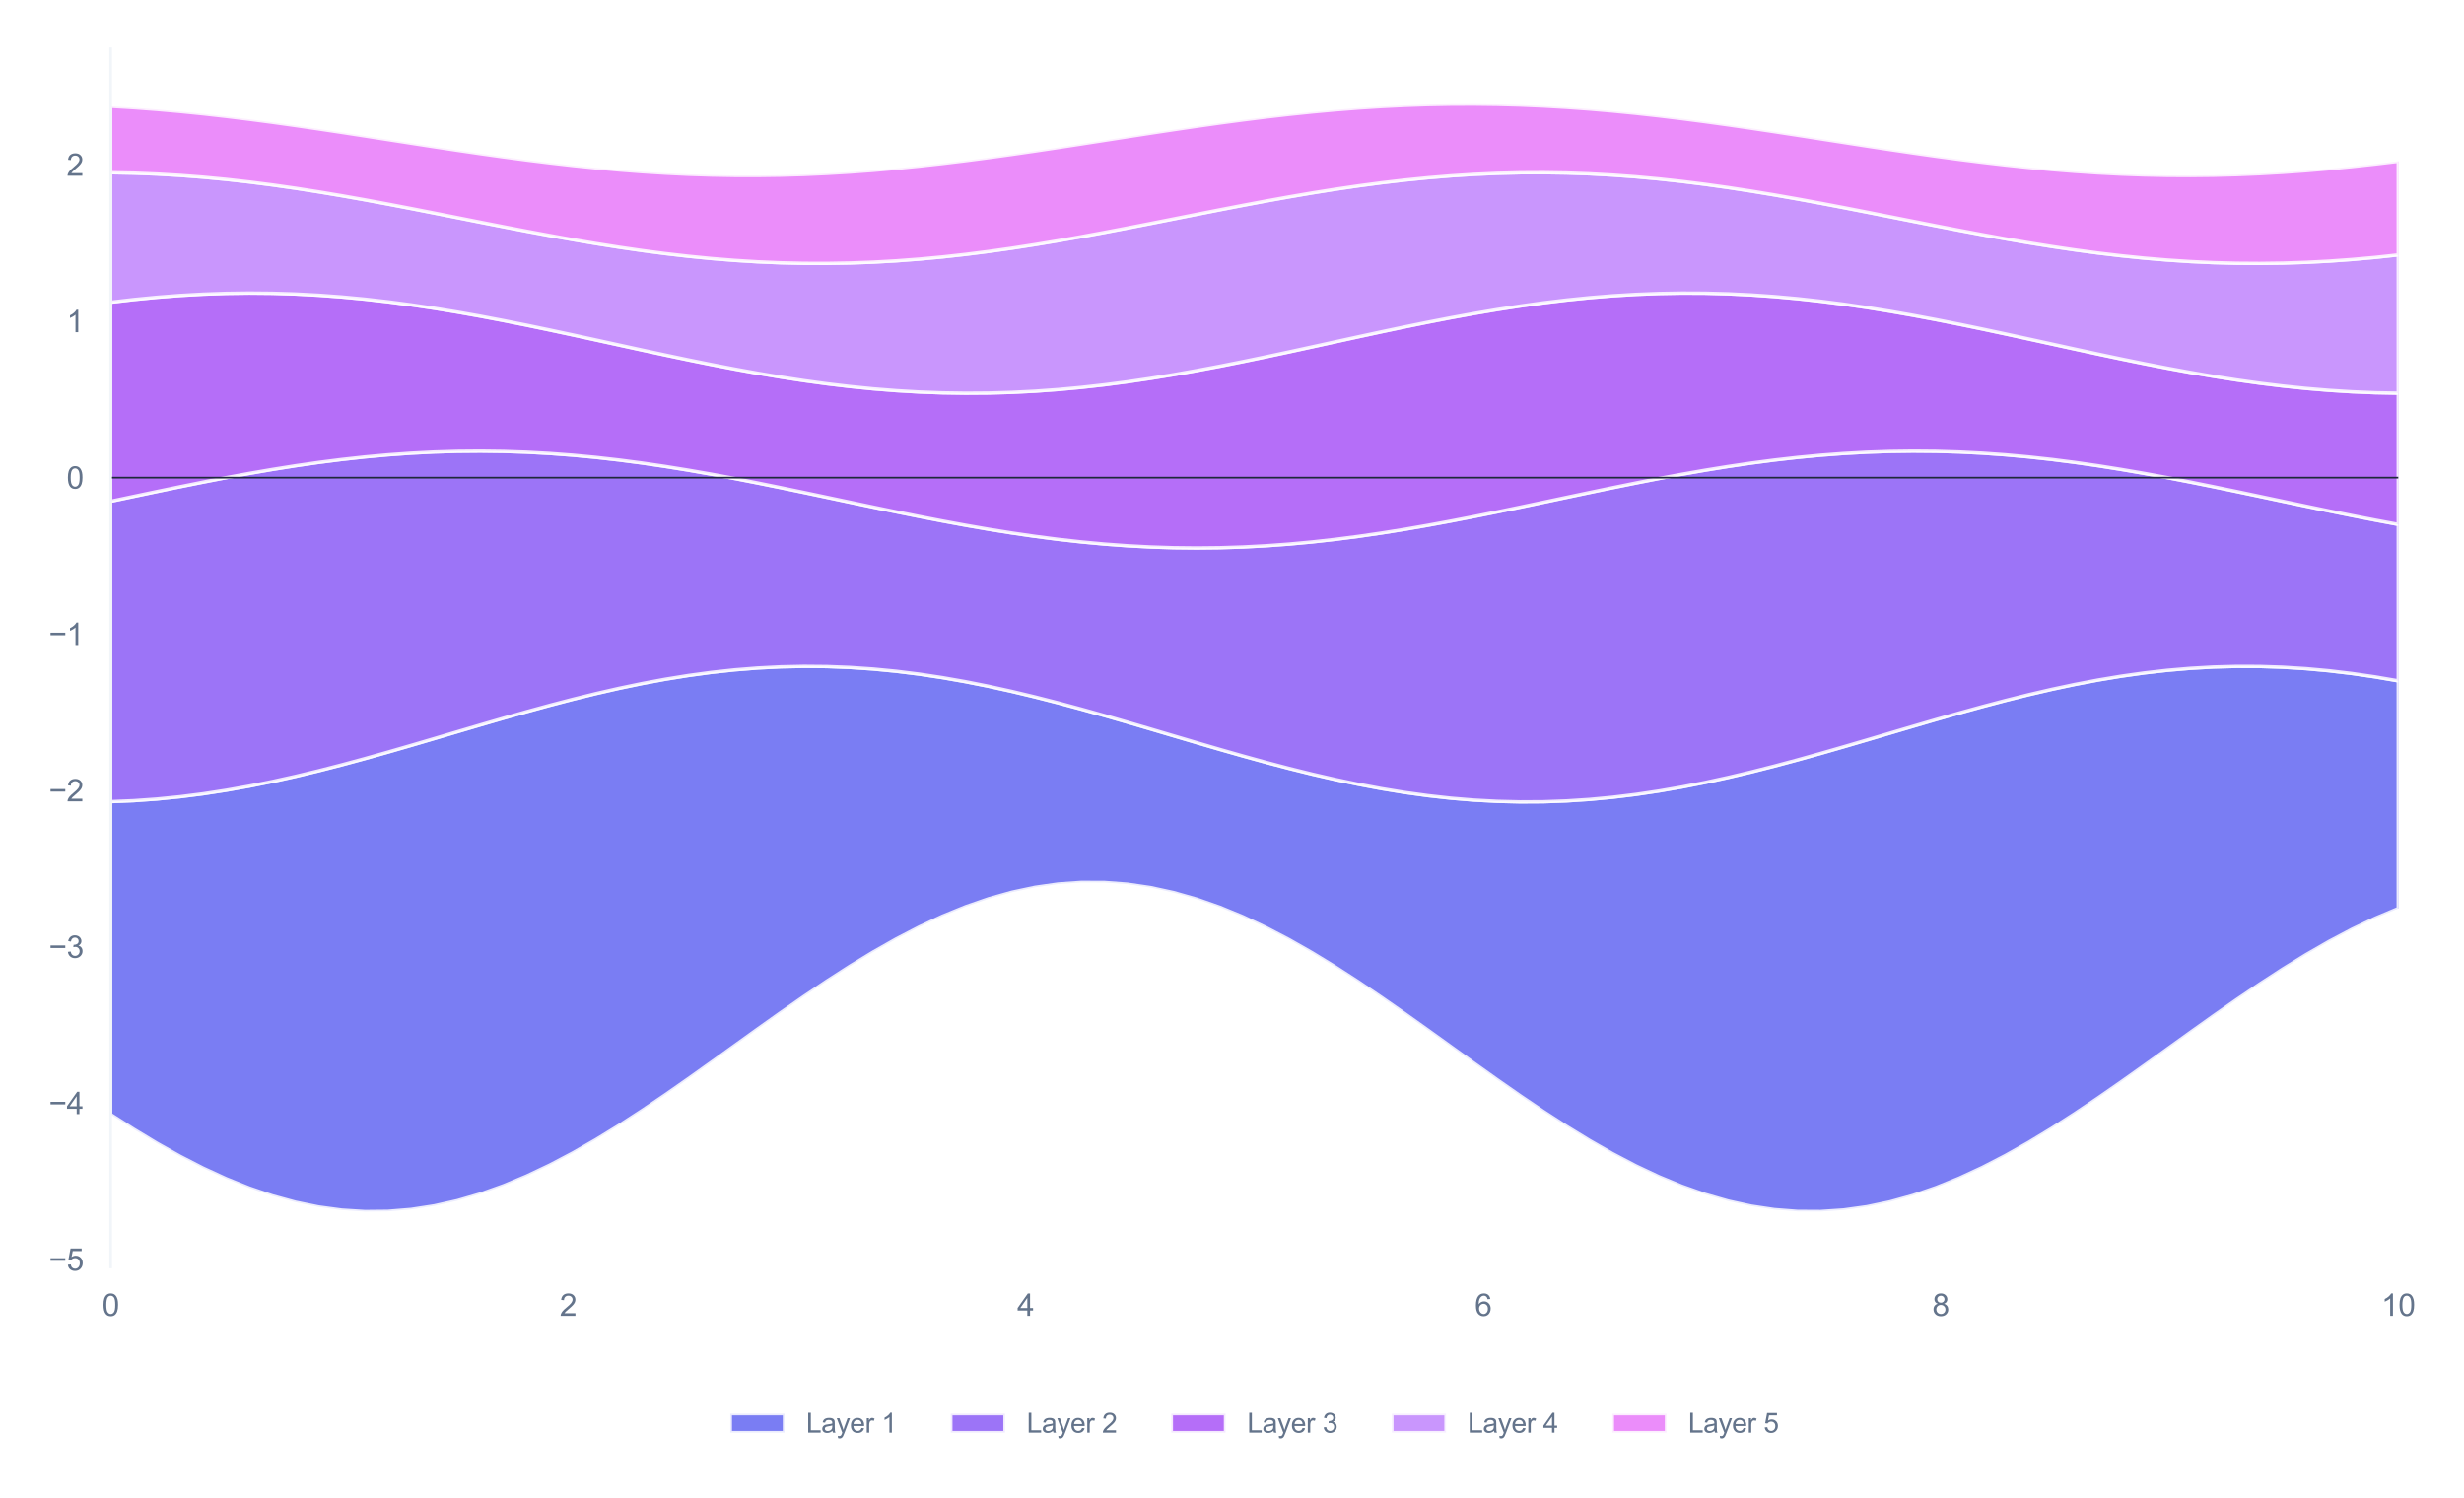 <?xml version="1.0" encoding="utf-8" standalone="no"?>
<!DOCTYPE svg PUBLIC "-//W3C//DTD SVG 1.1//EN"
  "http://www.w3.org/Graphics/SVG/1.1/DTD/svg11.dtd">
<svg xmlns:xlink="http://www.w3.org/1999/xlink" viewBox="0 0 727.211 442.123" xmlns="http://www.w3.org/2000/svg" version="1.1">
 <defs>
  <style type="text/css">*{stroke-linejoin: round; stroke-linecap: butt}</style>
 </defs>
 <g id="figure_1">
  <g id="patch_1">
   <path d="M 0 442.123 
L 727.211 442.123 
L 727.211 0 
L 0 0 
z
" style="fill: #ffffff"/>
  </g>
  <g id="axes_1">
   <g id="patch_2">
    <path d="M 32.661 373.936 
L 707.806 373.936 
L 707.806 14.4 
L 32.661 14.4 
z
" style="fill: #ffffff"/>
   </g>
   <g id="matplotlib.axis_1">
    <g id="xtick_1">
     <g id="line2d_1">
      <path d="M 32.661 373.936 
L 32.661 14.4 
" clip-path="url(#p60f1d6e466)" style="fill: none; stroke: #ffffff; stroke-width: 0.8; stroke-linecap: round"/>
     </g>
     <g id="text_1">
      <!-- 0 -->
      <g style="fill: #64748b" transform="translate(30.159 388.378) scale(0.09 -0.09)">
       <defs>
        <path id="ArialMT-30" d="M 266 2259 
Q 266 3072 433 3567 
Q 600 4063 929 4331 
Q 1259 4600 1759 4600 
Q 2128 4600 2406 4451 
Q 2684 4303 2865 4023 
Q 3047 3744 3150 3342 
Q 3253 2941 3253 2259 
Q 3253 1453 3087 958 
Q 2922 463 2592 192 
Q 2263 -78 1759 -78 
Q 1097 -78 719 397 
Q 266 969 266 2259 
z
M 844 2259 
Q 844 1131 1108 757 
Q 1372 384 1759 384 
Q 2147 384 2411 759 
Q 2675 1134 2675 2259 
Q 2675 3391 2411 3762 
Q 2147 4134 1753 4134 
Q 1366 4134 1134 3806 
Q 844 3388 844 2259 
z
" transform="scale(0.016)"/>
       </defs>
       <use xlink:href="#ArialMT-30"/>
      </g>
     </g>
    </g>
    <g id="xtick_2">
     <g id="line2d_2">
      <path d="M 167.69 373.936 
L 167.69 14.4 
" clip-path="url(#p60f1d6e466)" style="fill: none; stroke: #ffffff; stroke-width: 0.8; stroke-linecap: round"/>
     </g>
     <g id="text_2">
      <!-- 2 -->
      <g style="fill: #64748b" transform="translate(165.188 388.378) scale(0.09 -0.09)">
       <defs>
        <path id="ArialMT-32" d="M 3222 541 
L 3222 0 
L 194 0 
Q 188 203 259 391 
Q 375 700 629 1000 
Q 884 1300 1366 1694 
Q 2113 2306 2375 2664 
Q 2638 3022 2638 3341 
Q 2638 3675 2398 3904 
Q 2159 4134 1775 4134 
Q 1369 4134 1125 3890 
Q 881 3647 878 3216 
L 300 3275 
Q 359 3922 746 4261 
Q 1134 4600 1788 4600 
Q 2447 4600 2831 4234 
Q 3216 3869 3216 3328 
Q 3216 3053 3103 2787 
Q 2991 2522 2730 2228 
Q 2469 1934 1863 1422 
Q 1356 997 1212 845 
Q 1069 694 975 541 
L 3222 541 
z
" transform="scale(0.016)"/>
       </defs>
       <use xlink:href="#ArialMT-32"/>
      </g>
     </g>
    </g>
    <g id="xtick_3">
     <g id="line2d_3">
      <path d="M 302.719 373.936 
L 302.719 14.4 
" clip-path="url(#p60f1d6e466)" style="fill: none; stroke: #ffffff; stroke-width: 0.8; stroke-linecap: round"/>
     </g>
     <g id="text_3">
      <!-- 4 -->
      <g style="fill: #64748b" transform="translate(300.217 388.378) scale(0.09 -0.09)">
       <defs>
        <path id="ArialMT-34" d="M 2069 0 
L 2069 1097 
L 81 1097 
L 81 1613 
L 2172 4581 
L 2631 4581 
L 2631 1613 
L 3250 1613 
L 3250 1097 
L 2631 1097 
L 2631 0 
L 2069 0 
z
M 2069 1613 
L 2069 3678 
L 634 1613 
L 2069 1613 
z
" transform="scale(0.016)"/>
       </defs>
       <use xlink:href="#ArialMT-34"/>
      </g>
     </g>
    </g>
    <g id="xtick_4">
     <g id="line2d_4">
      <path d="M 437.748 373.936 
L 437.748 14.4 
" clip-path="url(#p60f1d6e466)" style="fill: none; stroke: #ffffff; stroke-width: 0.8; stroke-linecap: round"/>
     </g>
     <g id="text_4">
      <!-- 6 -->
      <g style="fill: #64748b" transform="translate(435.246 388.378) scale(0.09 -0.09)">
       <defs>
        <path id="ArialMT-36" d="M 3184 3459 
L 2625 3416 
Q 2550 3747 2413 3897 
Q 2184 4138 1850 4138 
Q 1581 4138 1378 3988 
Q 1113 3794 959 3422 
Q 806 3050 800 2363 
Q 1003 2672 1297 2822 
Q 1591 2972 1913 2972 
Q 2475 2972 2870 2558 
Q 3266 2144 3266 1488 
Q 3266 1056 3080 686 
Q 2894 316 2569 119 
Q 2244 -78 1831 -78 
Q 1128 -78 684 439 
Q 241 956 241 2144 
Q 241 3472 731 4075 
Q 1159 4600 1884 4600 
Q 2425 4600 2770 4297 
Q 3116 3994 3184 3459 
z
M 888 1484 
Q 888 1194 1011 928 
Q 1134 663 1356 523 
Q 1578 384 1822 384 
Q 2178 384 2434 671 
Q 2691 959 2691 1453 
Q 2691 1928 2437 2201 
Q 2184 2475 1800 2475 
Q 1419 2475 1153 2201 
Q 888 1928 888 1484 
z
" transform="scale(0.016)"/>
       </defs>
       <use xlink:href="#ArialMT-36"/>
      </g>
     </g>
    </g>
    <g id="xtick_5">
     <g id="line2d_5">
      <path d="M 572.777 373.936 
L 572.777 14.4 
" clip-path="url(#p60f1d6e466)" style="fill: none; stroke: #ffffff; stroke-width: 0.8; stroke-linecap: round"/>
     </g>
     <g id="text_5">
      <!-- 8 -->
      <g style="fill: #64748b" transform="translate(570.275 388.378) scale(0.09 -0.09)">
       <defs>
        <path id="ArialMT-38" d="M 1131 2484 
Q 781 2613 612 2850 
Q 444 3088 444 3419 
Q 444 3919 803 4259 
Q 1163 4600 1759 4600 
Q 2359 4600 2725 4251 
Q 3091 3903 3091 3403 
Q 3091 3084 2923 2848 
Q 2756 2613 2416 2484 
Q 2838 2347 3058 2040 
Q 3278 1734 3278 1309 
Q 3278 722 2862 322 
Q 2447 -78 1769 -78 
Q 1091 -78 675 323 
Q 259 725 259 1325 
Q 259 1772 486 2073 
Q 713 2375 1131 2484 
z
M 1019 3438 
Q 1019 3113 1228 2906 
Q 1438 2700 1772 2700 
Q 2097 2700 2305 2904 
Q 2513 3109 2513 3406 
Q 2513 3716 2298 3927 
Q 2084 4138 1766 4138 
Q 1444 4138 1231 3931 
Q 1019 3725 1019 3438 
z
M 838 1322 
Q 838 1081 952 856 
Q 1066 631 1291 507 
Q 1516 384 1775 384 
Q 2178 384 2440 643 
Q 2703 903 2703 1303 
Q 2703 1709 2433 1975 
Q 2163 2241 1756 2241 
Q 1359 2241 1098 1978 
Q 838 1716 838 1322 
z
" transform="scale(0.016)"/>
       </defs>
       <use xlink:href="#ArialMT-38"/>
      </g>
     </g>
    </g>
    <g id="xtick_6">
     <g id="line2d_6">
      <path d="M 707.806 373.936 
L 707.806 14.4 
" clip-path="url(#p60f1d6e466)" style="fill: none; stroke: #ffffff; stroke-width: 0.8; stroke-linecap: round"/>
     </g>
     <g id="text_6">
      <!-- 10 -->
      <g style="fill: #64748b" transform="translate(702.802 388.378) scale(0.09 -0.09)">
       <defs>
        <path id="ArialMT-31" d="M 2384 0 
L 1822 0 
L 1822 3584 
Q 1619 3391 1289 3197 
Q 959 3003 697 2906 
L 697 3450 
Q 1169 3672 1522 3987 
Q 1875 4303 2022 4600 
L 2384 4600 
L 2384 0 
z
" transform="scale(0.016)"/>
       </defs>
       <use xlink:href="#ArialMT-31"/>
       <use xlink:href="#ArialMT-30" transform="translate(55.615 0)"/>
      </g>
     </g>
    </g>
   </g>
   <g id="matplotlib.axis_2">
    <g id="ytick_1">
     <g id="line2d_7">
      <path d="M 32.661 371.783 
L 707.806 371.783 
" clip-path="url(#p60f1d6e466)" style="fill: none; stroke: #ffffff; stroke-width: 0.8; stroke-linecap: round"/>
     </g>
     <g id="text_7">
      <!-- −5 -->
      <g style="fill: #64748b" transform="translate(14.4 375.004) scale(0.09 -0.09)">
       <defs>
        <path id="ArialMT-2212" d="M 3381 1997 
L 356 1997 
L 356 2522 
L 3381 2522 
L 3381 1997 
z
" transform="scale(0.016)"/>
        <path id="ArialMT-35" d="M 266 1200 
L 856 1250 
Q 922 819 1161 601 
Q 1400 384 1738 384 
Q 2144 384 2425 690 
Q 2706 997 2706 1503 
Q 2706 1984 2436 2262 
Q 2166 2541 1728 2541 
Q 1456 2541 1237 2417 
Q 1019 2294 894 2097 
L 366 2166 
L 809 4519 
L 3088 4519 
L 3088 3981 
L 1259 3981 
L 1013 2750 
Q 1425 3038 1878 3038 
Q 2478 3038 2890 2622 
Q 3303 2206 3303 1553 
Q 3303 931 2941 478 
Q 2500 -78 1738 -78 
Q 1113 -78 717 272 
Q 322 622 266 1200 
z
" transform="scale(0.016)"/>
       </defs>
       <use xlink:href="#ArialMT-2212"/>
       <use xlink:href="#ArialMT-35" transform="translate(58.398 0)"/>
      </g>
     </g>
    </g>
    <g id="ytick_2">
     <g id="line2d_8">
      <path d="M 32.661 325.623 
L 707.806 325.623 
" clip-path="url(#p60f1d6e466)" style="fill: none; stroke: #ffffff; stroke-width: 0.8; stroke-linecap: round"/>
     </g>
     <g id="text_8">
      <!-- −4 -->
      <g style="fill: #64748b" transform="translate(14.4 328.844) scale(0.09 -0.09)">
       <use xlink:href="#ArialMT-2212"/>
       <use xlink:href="#ArialMT-34" transform="translate(58.398 0)"/>
      </g>
     </g>
    </g>
    <g id="ytick_3">
     <g id="line2d_9">
      <path d="M 32.661 279.463 
L 707.806 279.463 
" clip-path="url(#p60f1d6e466)" style="fill: none; stroke: #ffffff; stroke-width: 0.8; stroke-linecap: round"/>
     </g>
     <g id="text_9">
      <!-- −3 -->
      <g style="fill: #64748b" transform="translate(14.4 282.684) scale(0.09 -0.09)">
       <defs>
        <path id="ArialMT-33" d="M 269 1209 
L 831 1284 
Q 928 806 1161 595 
Q 1394 384 1728 384 
Q 2125 384 2398 659 
Q 2672 934 2672 1341 
Q 2672 1728 2419 1979 
Q 2166 2231 1775 2231 
Q 1616 2231 1378 2169 
L 1441 2663 
Q 1497 2656 1531 2656 
Q 1891 2656 2178 2843 
Q 2466 3031 2466 3422 
Q 2466 3731 2256 3934 
Q 2047 4138 1716 4138 
Q 1388 4138 1169 3931 
Q 950 3725 888 3313 
L 325 3413 
Q 428 3978 793 4289 
Q 1159 4600 1703 4600 
Q 2078 4600 2393 4439 
Q 2709 4278 2876 4000 
Q 3044 3722 3044 3409 
Q 3044 3113 2884 2869 
Q 2725 2625 2413 2481 
Q 2819 2388 3044 2092 
Q 3269 1797 3269 1353 
Q 3269 753 2831 336 
Q 2394 -81 1725 -81 
Q 1122 -81 723 278 
Q 325 638 269 1209 
z
" transform="scale(0.016)"/>
       </defs>
       <use xlink:href="#ArialMT-2212"/>
       <use xlink:href="#ArialMT-33" transform="translate(58.398 0)"/>
      </g>
     </g>
    </g>
    <g id="ytick_4">
     <g id="line2d_10">
      <path d="M 32.661 233.303 
L 707.806 233.303 
" clip-path="url(#p60f1d6e466)" style="fill: none; stroke: #ffffff; stroke-width: 0.8; stroke-linecap: round"/>
     </g>
     <g id="text_10">
      <!-- −2 -->
      <g style="fill: #64748b" transform="translate(14.4 236.524) scale(0.09 -0.09)">
       <use xlink:href="#ArialMT-2212"/>
       <use xlink:href="#ArialMT-32" transform="translate(58.398 0)"/>
      </g>
     </g>
    </g>
    <g id="ytick_5">
     <g id="line2d_11">
      <path d="M 32.661 187.142 
L 707.806 187.142 
" clip-path="url(#p60f1d6e466)" style="fill: none; stroke: #ffffff; stroke-width: 0.8; stroke-linecap: round"/>
     </g>
     <g id="text_11">
      <!-- −1 -->
      <g style="fill: #64748b" transform="translate(14.4 190.364) scale(0.09 -0.09)">
       <use xlink:href="#ArialMT-2212"/>
       <use xlink:href="#ArialMT-31" transform="translate(58.398 0)"/>
      </g>
     </g>
    </g>
    <g id="ytick_6">
     <g id="line2d_12">
      <path d="M 32.661 140.982 
L 707.806 140.982 
" clip-path="url(#p60f1d6e466)" style="fill: none; stroke: #ffffff; stroke-width: 0.8; stroke-linecap: round"/>
     </g>
     <g id="text_12">
      <!-- 0 -->
      <g style="fill: #64748b" transform="translate(19.657 144.203) scale(0.09 -0.09)">
       <use xlink:href="#ArialMT-30"/>
      </g>
     </g>
    </g>
    <g id="ytick_7">
     <g id="line2d_13">
      <path d="M 32.661 94.822 
L 707.806 94.822 
" clip-path="url(#p60f1d6e466)" style="fill: none; stroke: #ffffff; stroke-width: 0.8; stroke-linecap: round"/>
     </g>
     <g id="text_13">
      <!-- 1 -->
      <g style="fill: #64748b" transform="translate(19.657 98.043) scale(0.09 -0.09)">
       <use xlink:href="#ArialMT-31"/>
      </g>
     </g>
    </g>
    <g id="ytick_8">
     <g id="line2d_14">
      <path d="M 32.661 48.662 
L 707.806 48.662 
" clip-path="url(#p60f1d6e466)" style="fill: none; stroke: #ffffff; stroke-width: 0.8; stroke-linecap: round"/>
     </g>
     <g id="text_14">
      <!-- 2 -->
      <g style="fill: #64748b" transform="translate(19.657 51.883) scale(0.09 -0.09)">
       <use xlink:href="#ArialMT-32"/>
      </g>
     </g>
    </g>
   </g>
   <g id="FillBetweenPolyCollection_1">
    <defs>
     <path id="m5a71e773f2" d="M 32.661 -205.506 
L 32.661 -113.185 
L 39.481 -108.815 
L 46.301 -104.692 
L 53.12 -100.859 
L 59.94 -97.355 
L 66.76 -94.216 
L 73.579 -91.473 
L 80.399 -89.155 
L 87.219 -87.285 
L 94.038 -85.882 
L 100.858 -84.96 
L 107.678 -84.53 
L 114.497 -84.595 
L 121.317 -85.154 
L 128.136 -86.203 
L 134.956 -87.73 
L 141.776 -89.719 
L 148.595 -92.151 
L 155.415 -95 
L 162.235 -98.239 
L 169.054 -101.832 
L 175.874 -105.745 
L 182.694 -109.937 
L 189.513 -114.365 
L 196.333 -118.984 
L 203.153 -123.747 
L 209.972 -128.606 
L 216.792 -133.511 
L 223.612 -138.411 
L 230.431 -143.258 
L 237.251 -148.002 
L 244.07 -152.593 
L 250.89 -156.986 
L 257.71 -161.136 
L 264.529 -165.001 
L 271.349 -168.54 
L 278.169 -171.718 
L 284.988 -174.502 
L 291.808 -176.865 
L 298.628 -178.782 
L 305.447 -180.233 
L 312.267 -181.204 
L 319.087 -181.685 
L 325.906 -181.67 
L 332.726 -181.161 
L 339.545 -180.162 
L 346.365 -178.683 
L 353.185 -176.74 
L 360.004 -174.352 
L 366.824 -171.543 
L 373.644 -168.343 
L 380.463 -164.784 
L 387.283 -160.902 
L 394.103 -156.737 
L 400.922 -152.331 
L 407.742 -147.729 
L 414.562 -142.979 
L 421.381 -138.127 
L 428.201 -133.225 
L 435.021 -128.321 
L 441.84 -123.467 
L 448.66 -118.711 
L 455.479 -114.101 
L 462.299 -109.686 
L 469.119 -105.509 
L 475.938 -101.614 
L 482.758 -98.04 
L 489.578 -94.824 
L 496.397 -91.998 
L 503.217 -89.591 
L 510.037 -87.628 
L 516.856 -86.129 
L 523.676 -85.108 
L 530.496 -84.577 
L 537.315 -84.541 
L 544.135 -85.001 
L 550.955 -85.95 
L 557.774 -87.381 
L 564.594 -89.278 
L 571.413 -91.621 
L 578.233 -94.388 
L 585.053 -97.55 
L 591.872 -101.074 
L 598.692 -104.925 
L 605.512 -109.063 
L 612.331 -113.446 
L 619.151 -118.03 
L 625.971 -122.768 
L 632.79 -127.612 
L 639.61 -132.511 
L 646.43 -137.417 
L 653.249 -142.278 
L 660.069 -147.047 
L 666.889 -151.673 
L 673.708 -156.111 
L 680.528 -160.314 
L 687.347 -164.239 
L 694.167 -167.848 
L 700.987 -171.102 
L 707.806 -173.969 
L 707.806 -241.177 
L 707.806 -241.177 
L 700.987 -242.344 
L 694.167 -243.338 
L 687.347 -244.15 
L 680.528 -244.771 
L 673.708 -245.195 
L 666.889 -245.417 
L 660.069 -245.436 
L 653.249 -245.251 
L 646.43 -244.864 
L 639.61 -244.279 
L 632.79 -243.502 
L 625.971 -242.54 
L 619.151 -241.405 
L 612.331 -240.106 
L 605.512 -238.658 
L 598.692 -237.076 
L 591.872 -235.374 
L 585.053 -233.572 
L 578.233 -231.686 
L 571.413 -229.737 
L 564.594 -227.744 
L 557.774 -225.727 
L 550.955 -223.708 
L 544.135 -221.706 
L 537.315 -219.742 
L 530.496 -217.837 
L 523.676 -216.008 
L 516.856 -214.276 
L 510.037 -212.658 
L 503.217 -211.17 
L 496.397 -209.827 
L 489.578 -208.644 
L 482.758 -207.632 
L 475.938 -206.801 
L 469.119 -206.16 
L 462.299 -205.716 
L 455.479 -205.473 
L 448.66 -205.433 
L 441.84 -205.598 
L 435.021 -205.964 
L 428.201 -206.529 
L 421.381 -207.287 
L 414.562 -208.23 
L 407.742 -209.349 
L 400.922 -210.631 
L 394.103 -212.064 
L 387.283 -213.634 
L 380.463 -215.324 
L 373.644 -217.117 
L 366.824 -218.995 
L 360.004 -220.939 
L 353.185 -222.928 
L 346.365 -224.943 
L 339.545 -226.964 
L 332.726 -228.968 
L 325.906 -230.937 
L 319.087 -232.849 
L 312.267 -234.686 
L 305.447 -236.429 
L 298.628 -238.06 
L 291.808 -239.562 
L 284.988 -240.92 
L 278.169 -242.12 
L 271.349 -243.15 
L 264.529 -244 
L 257.71 -244.66 
L 250.89 -245.125 
L 244.07 -245.388 
L 237.251 -245.449 
L 230.431 -245.305 
L 223.612 -244.959 
L 216.792 -244.414 
L 209.972 -243.675 
L 203.153 -242.75 
L 196.333 -241.649 
L 189.513 -240.383 
L 182.694 -238.965 
L 175.874 -237.408 
L 169.054 -235.73 
L 162.235 -233.946 
L 155.415 -232.076 
L 148.595 -230.138 
L 141.776 -228.152 
L 134.956 -226.139 
L 128.136 -224.118 
L 121.317 -222.111 
L 114.497 -220.138 
L 107.678 -218.219 
L 100.858 -216.373 
L 94.038 -214.62 
L 87.219 -212.977 
L 80.399 -211.461 
L 73.579 -210.088 
L 66.76 -208.871 
L 59.94 -207.823 
L 53.12 -206.955 
L 46.301 -206.275 
L 39.481 -205.79 
L 32.661 -205.506 
z
" style="stroke: #ffffff; stroke-opacity: 0.85"/>
    </defs>
    <g clip-path="url(#p60f1d6e466)">
     <use xlink:href="#m5a71e773f2" x="0" y="442.123" style="fill: #6366f1; fill-opacity: 0.85; stroke: #ffffff; stroke-opacity: 0.85"/>
    </g>
   </g>
   <g id="FillBetweenPolyCollection_2">
    <defs>
     <path id="mba3cd3d7fe" d="M 32.661 -294.168 
L 32.661 -205.506 
L 39.481 -205.79 
L 46.301 -206.275 
L 53.12 -206.955 
L 59.94 -207.823 
L 66.76 -208.871 
L 73.579 -210.088 
L 80.399 -211.461 
L 87.219 -212.977 
L 94.038 -214.62 
L 100.858 -216.373 
L 107.678 -218.219 
L 114.497 -220.138 
L 121.317 -222.111 
L 128.136 -224.118 
L 134.956 -226.139 
L 141.776 -228.152 
L 148.595 -230.138 
L 155.415 -232.076 
L 162.235 -233.946 
L 169.054 -235.73 
L 175.874 -237.408 
L 182.694 -238.965 
L 189.513 -240.383 
L 196.333 -241.649 
L 203.153 -242.75 
L 209.972 -243.675 
L 216.792 -244.414 
L 223.612 -244.959 
L 230.431 -245.305 
L 237.251 -245.449 
L 244.07 -245.388 
L 250.89 -245.125 
L 257.71 -244.66 
L 264.529 -244 
L 271.349 -243.15 
L 278.169 -242.12 
L 284.988 -240.92 
L 291.808 -239.562 
L 298.628 -238.06 
L 305.447 -236.429 
L 312.267 -234.686 
L 319.087 -232.849 
L 325.906 -230.937 
L 332.726 -228.968 
L 339.545 -226.964 
L 346.365 -224.943 
L 353.185 -222.928 
L 360.004 -220.939 
L 366.824 -218.995 
L 373.644 -217.117 
L 380.463 -215.324 
L 387.283 -213.634 
L 394.103 -212.064 
L 400.922 -210.631 
L 407.742 -209.349 
L 414.562 -208.23 
L 421.381 -207.287 
L 428.201 -206.529 
L 435.021 -205.964 
L 441.84 -205.598 
L 448.66 -205.433 
L 455.479 -205.473 
L 462.299 -205.716 
L 469.119 -206.16 
L 475.938 -206.801 
L 482.758 -207.632 
L 489.578 -208.644 
L 496.397 -209.827 
L 503.217 -211.17 
L 510.037 -212.658 
L 516.856 -214.276 
L 523.676 -216.008 
L 530.496 -217.837 
L 537.315 -219.742 
L 544.135 -221.706 
L 550.955 -223.708 
L 557.774 -225.727 
L 564.594 -227.744 
L 571.413 -229.737 
L 578.233 -231.686 
L 585.053 -233.572 
L 591.872 -235.374 
L 598.692 -237.076 
L 605.512 -238.658 
L 612.331 -240.106 
L 619.151 -241.405 
L 625.971 -242.54 
L 632.79 -243.502 
L 639.61 -244.279 
L 646.43 -244.864 
L 653.249 -245.251 
L 660.069 -245.436 
L 666.889 -245.417 
L 673.708 -245.195 
L 680.528 -244.771 
L 687.347 -244.15 
L 694.167 -243.338 
L 700.987 -242.344 
L 707.806 -241.177 
L 707.806 -287.338 
L 707.806 -287.338 
L 700.987 -288.612 
L 694.167 -289.947 
L 687.347 -291.331 
L 680.528 -292.749 
L 673.708 -294.187 
L 666.889 -295.63 
L 660.069 -297.063 
L 653.249 -298.472 
L 646.43 -299.842 
L 639.61 -301.159 
L 632.79 -302.411 
L 625.971 -303.583 
L 619.151 -304.665 
L 612.331 -305.645 
L 605.512 -306.513 
L 598.692 -307.261 
L 591.872 -307.88 
L 585.053 -308.365 
L 578.233 -308.71 
L 571.413 -308.912 
L 564.594 -308.969 
L 557.774 -308.88 
L 550.955 -308.647 
L 544.135 -308.271 
L 537.315 -307.757 
L 530.496 -307.109 
L 523.676 -306.335 
L 516.856 -305.441 
L 510.037 -304.438 
L 503.217 -303.336 
L 496.397 -302.145 
L 489.578 -300.878 
L 482.758 -299.548 
L 475.938 -298.169 
L 469.119 -296.753 
L 462.299 -295.317 
L 455.479 -293.874 
L 448.66 -292.439 
L 441.84 -291.027 
L 435.021 -289.653 
L 428.201 -288.329 
L 421.381 -287.071 
L 414.562 -285.889 
L 407.742 -284.798 
L 400.922 -283.807 
L 394.103 -282.927 
L 387.283 -282.167 
L 380.463 -281.534 
L 373.644 -281.036 
L 366.824 -280.676 
L 360.004 -280.459 
L 353.185 -280.387 
L 346.365 -280.461 
L 339.545 -280.68 
L 332.726 -281.041 
L 325.906 -281.542 
L 319.087 -282.176 
L 312.267 -282.938 
L 305.447 -283.82 
L 298.628 -284.812 
L 291.808 -285.905 
L 284.988 -287.087 
L 278.169 -288.347 
L 271.349 -289.671 
L 264.529 -291.046 
L 257.71 -292.459 
L 250.89 -293.894 
L 244.07 -295.337 
L 237.251 -296.773 
L 230.431 -298.188 
L 223.612 -299.567 
L 216.792 -300.896 
L 209.972 -302.162 
L 203.153 -303.352 
L 196.333 -304.453 
L 189.513 -305.454 
L 182.694 -306.346 
L 175.874 -307.119 
L 169.054 -307.765 
L 162.235 -308.277 
L 155.415 -308.651 
L 148.595 -308.883 
L 141.776 -308.969 
L 134.956 -308.91 
L 128.136 -308.706 
L 121.317 -308.359 
L 114.497 -307.872 
L 107.678 -307.251 
L 100.858 -306.502 
L 94.038 -305.632 
L 87.219 -304.651 
L 80.399 -303.568 
L 73.579 -302.394 
L 66.76 -301.142 
L 59.94 -299.823 
L 53.12 -298.453 
L 46.301 -297.044 
L 39.481 -295.61 
L 32.661 -294.168 
z
" style="stroke: #ffffff; stroke-opacity: 0.85"/>
    </defs>
    <g clip-path="url(#p60f1d6e466)">
     <use xlink:href="#mba3cd3d7fe" x="0" y="442.123" style="fill: #8b5cf6; fill-opacity: 0.85; stroke: #ffffff; stroke-opacity: 0.85"/>
    </g>
   </g>
   <g id="FillBetweenPolyCollection_3">
    <defs>
     <path id="mc51dfb4fd7" d="M 32.661 -352.92 
L 32.661 -294.168 
L 39.481 -295.61 
L 46.301 -297.044 
L 53.12 -298.453 
L 59.94 -299.823 
L 66.76 -301.142 
L 73.579 -302.394 
L 80.399 -303.568 
L 87.219 -304.651 
L 94.038 -305.632 
L 100.858 -306.502 
L 107.678 -307.251 
L 114.497 -307.872 
L 121.317 -308.359 
L 128.136 -308.706 
L 134.956 -308.91 
L 141.776 -308.969 
L 148.595 -308.883 
L 155.415 -308.651 
L 162.235 -308.277 
L 169.054 -307.765 
L 175.874 -307.119 
L 182.694 -306.346 
L 189.513 -305.454 
L 196.333 -304.453 
L 203.153 -303.352 
L 209.972 -302.162 
L 216.792 -300.896 
L 223.612 -299.567 
L 230.431 -298.188 
L 237.251 -296.773 
L 244.07 -295.337 
L 250.89 -293.894 
L 257.71 -292.459 
L 264.529 -291.046 
L 271.349 -289.671 
L 278.169 -288.347 
L 284.988 -287.087 
L 291.808 -285.905 
L 298.628 -284.812 
L 305.447 -283.82 
L 312.267 -282.938 
L 319.087 -282.176 
L 325.906 -281.542 
L 332.726 -281.041 
L 339.545 -280.68 
L 346.365 -280.461 
L 353.185 -280.387 
L 360.004 -280.459 
L 366.824 -280.676 
L 373.644 -281.036 
L 380.463 -281.534 
L 387.283 -282.167 
L 394.103 -282.927 
L 400.922 -283.807 
L 407.742 -284.798 
L 414.562 -285.889 
L 421.381 -287.071 
L 428.201 -288.329 
L 435.021 -289.653 
L 441.84 -291.027 
L 448.66 -292.439 
L 455.479 -293.874 
L 462.299 -295.317 
L 469.119 -296.753 
L 475.938 -298.169 
L 482.758 -299.548 
L 489.578 -300.878 
L 496.397 -302.145 
L 503.217 -303.336 
L 510.037 -304.438 
L 516.856 -305.441 
L 523.676 -306.335 
L 530.496 -307.109 
L 537.315 -307.757 
L 544.135 -308.271 
L 550.955 -308.647 
L 557.774 -308.88 
L 564.594 -308.969 
L 571.413 -308.912 
L 578.233 -308.71 
L 585.053 -308.365 
L 591.872 -307.88 
L 598.692 -307.261 
L 605.512 -306.513 
L 612.331 -305.645 
L 619.151 -304.665 
L 625.971 -303.583 
L 632.79 -302.411 
L 639.61 -301.159 
L 646.43 -299.842 
L 653.249 -298.472 
L 660.069 -297.063 
L 666.889 -295.63 
L 673.708 -294.187 
L 680.528 -292.749 
L 687.347 -291.331 
L 694.167 -289.947 
L 700.987 -288.612 
L 707.806 -287.338 
L 707.806 -326.067 
L 707.806 -326.067 
L 700.987 -326.201 
L 694.167 -326.483 
L 687.347 -326.912 
L 680.528 -327.483 
L 673.708 -328.19 
L 666.889 -329.026 
L 660.069 -329.983 
L 653.249 -331.05 
L 646.43 -332.217 
L 639.61 -333.472 
L 632.79 -334.802 
L 625.971 -336.193 
L 619.151 -337.632 
L 612.331 -339.103 
L 605.512 -340.593 
L 598.692 -342.084 
L 591.872 -343.563 
L 585.053 -345.014 
L 578.233 -346.423 
L 571.413 -347.775 
L 564.594 -349.056 
L 557.774 -350.253 
L 550.955 -351.354 
L 544.135 -352.349 
L 537.315 -353.225 
L 530.496 -353.976 
L 523.676 -354.592 
L 516.856 -355.069 
L 510.037 -355.4 
L 503.217 -355.583 
L 496.397 -355.615 
L 489.578 -355.497 
L 482.758 -355.23 
L 475.938 -354.816 
L 469.119 -354.259 
L 462.299 -353.565 
L 455.479 -352.742 
L 448.66 -351.797 
L 441.84 -350.741 
L 435.021 -349.584 
L 428.201 -348.337 
L 421.381 -347.015 
L 414.562 -345.629 
L 407.742 -344.194 
L 400.922 -342.725 
L 394.103 -341.237 
L 387.283 -339.745 
L 380.463 -338.264 
L 373.644 -336.809 
L 366.824 -335.396 
L 360.004 -334.037 
L 353.185 -332.749 
L 346.365 -331.542 
L 339.545 -330.431 
L 332.726 -329.425 
L 325.906 -328.536 
L 319.087 -327.772 
L 312.267 -327.142 
L 305.447 -326.651 
L 298.628 -326.305 
L 291.808 -326.107 
L 284.988 -326.059 
L 278.169 -326.162 
L 271.349 -326.414 
L 264.529 -326.813 
L 257.71 -327.356 
L 250.89 -328.036 
L 244.07 -328.846 
L 237.251 -329.779 
L 230.431 -330.824 
L 223.612 -331.972 
L 216.792 -333.21 
L 209.972 -334.525 
L 203.153 -335.905 
L 196.333 -337.336 
L 189.513 -338.802 
L 182.694 -340.289 
L 175.874 -341.781 
L 169.054 -343.264 
L 162.235 -344.722 
L 155.415 -346.141 
L 148.595 -347.505 
L 141.776 -348.802 
L 134.956 -350.017 
L 128.136 -351.139 
L 121.317 -352.155 
L 114.497 -353.057 
L 107.678 -353.834 
L 100.858 -354.478 
L 94.038 -354.983 
L 87.219 -355.345 
L 80.399 -355.558 
L 73.579 -355.621 
L 66.76 -355.534 
L 59.94 -355.296 
L 53.12 -354.912 
L 46.301 -354.383 
L 39.481 -353.717 
L 32.661 -352.92 
z
" style="stroke: #ffffff; stroke-opacity: 0.85"/>
    </defs>
    <g clip-path="url(#p60f1d6e466)">
     <use xlink:href="#mc51dfb4fd7" x="0" y="442.123" style="fill: #a855f7; fill-opacity: 0.85; stroke: #ffffff; stroke-opacity: 0.85"/>
    </g>
   </g>
   <g id="FillBetweenPolyCollection_4">
    <defs>
     <path id="mbb4aa77552" d="M 32.661 -391.151 
L 32.661 -352.92 
L 39.481 -353.717 
L 46.301 -354.383 
L 53.12 -354.912 
L 59.94 -355.296 
L 66.76 -355.534 
L 73.579 -355.621 
L 80.399 -355.558 
L 87.219 -355.345 
L 94.038 -354.983 
L 100.858 -354.478 
L 107.678 -353.834 
L 114.497 -353.057 
L 121.317 -352.155 
L 128.136 -351.139 
L 134.956 -350.017 
L 141.776 -348.802 
L 148.595 -347.505 
L 155.415 -346.141 
L 162.235 -344.722 
L 169.054 -343.264 
L 175.874 -341.781 
L 182.694 -340.289 
L 189.513 -338.802 
L 196.333 -337.336 
L 203.153 -335.905 
L 209.972 -334.525 
L 216.792 -333.21 
L 223.612 -331.972 
L 230.431 -330.824 
L 237.251 -329.779 
L 244.07 -328.846 
L 250.89 -328.036 
L 257.71 -327.356 
L 264.529 -326.813 
L 271.349 -326.414 
L 278.169 -326.162 
L 284.988 -326.059 
L 291.808 -326.107 
L 298.628 -326.305 
L 305.447 -326.651 
L 312.267 -327.142 
L 319.087 -327.772 
L 325.906 -328.536 
L 332.726 -329.425 
L 339.545 -330.431 
L 346.365 -331.542 
L 353.185 -332.749 
L 360.004 -334.037 
L 366.824 -335.396 
L 373.644 -336.809 
L 380.463 -338.264 
L 387.283 -339.745 
L 394.103 -341.237 
L 400.922 -342.725 
L 407.742 -344.194 
L 414.562 -345.629 
L 421.381 -347.015 
L 428.201 -348.337 
L 435.021 -349.584 
L 441.84 -350.741 
L 448.66 -351.797 
L 455.479 -352.742 
L 462.299 -353.565 
L 469.119 -354.259 
L 475.938 -354.816 
L 482.758 -355.23 
L 489.578 -355.497 
L 496.397 -355.615 
L 503.217 -355.583 
L 510.037 -355.4 
L 516.856 -355.069 
L 523.676 -354.592 
L 530.496 -353.976 
L 537.315 -353.225 
L 544.135 -352.349 
L 550.955 -351.354 
L 557.774 -350.253 
L 564.594 -349.056 
L 571.413 -347.775 
L 578.233 -346.423 
L 585.053 -345.014 
L 591.872 -343.563 
L 598.692 -342.084 
L 605.512 -340.593 
L 612.331 -339.103 
L 619.151 -337.632 
L 625.971 -336.193 
L 632.79 -334.802 
L 639.61 -333.472 
L 646.43 -332.217 
L 653.249 -331.05 
L 660.069 -329.983 
L 666.889 -329.026 
L 673.708 -328.19 
L 680.528 -327.483 
L 687.347 -326.912 
L 694.167 -326.483 
L 700.987 -326.201 
L 707.806 -326.067 
L 707.806 -366.875 
L 707.806 -366.875 
L 700.987 -366.143 
L 694.167 -365.531 
L 687.347 -365.043 
L 680.528 -364.685 
L 673.708 -364.46 
L 666.889 -364.371 
L 660.069 -364.418 
L 653.249 -364.601 
L 646.43 -364.919 
L 639.61 -365.368 
L 632.79 -365.943 
L 625.971 -366.638 
L 619.151 -367.447 
L 612.331 -368.362 
L 605.512 -369.372 
L 598.692 -370.468 
L 591.872 -371.638 
L 585.053 -372.87 
L 578.233 -374.153 
L 571.413 -375.472 
L 564.594 -376.815 
L 557.774 -378.167 
L 550.955 -379.516 
L 544.135 -380.846 
L 537.315 -382.146 
L 530.496 -383.4 
L 523.676 -384.597 
L 516.856 -385.725 
L 510.037 -386.771 
L 503.217 -387.726 
L 496.397 -388.579 
L 489.578 -389.322 
L 482.758 -389.947 
L 475.938 -390.447 
L 469.119 -390.819 
L 462.299 -391.058 
L 455.479 -391.161 
L 448.66 -391.127 
L 441.84 -390.958 
L 435.021 -390.653 
L 428.201 -390.218 
L 421.381 -389.655 
L 414.562 -388.972 
L 407.742 -388.174 
L 400.922 -387.27 
L 394.103 -386.269 
L 387.283 -385.182 
L 380.463 -384.019 
L 373.644 -382.792 
L 366.824 -381.514 
L 360.004 -380.198 
L 353.185 -378.857 
L 346.365 -377.504 
L 339.545 -376.155 
L 332.726 -374.822 
L 325.906 -373.519 
L 319.087 -372.259 
L 312.267 -371.056 
L 305.447 -369.921 
L 298.628 -368.866 
L 291.808 -367.901 
L 284.988 -367.037 
L 278.169 -366.283 
L 271.349 -365.646 
L 264.529 -365.132 
L 257.71 -364.747 
L 250.89 -364.495 
L 244.07 -364.378 
L 237.251 -364.397 
L 230.431 -364.553 
L 223.612 -364.844 
L 216.792 -365.266 
L 209.972 -365.816 
L 203.153 -366.487 
L 196.333 -367.274 
L 189.513 -368.168 
L 182.694 -369.159 
L 175.874 -370.238 
L 169.054 -371.394 
L 162.235 -372.615 
L 155.415 -373.888 
L 148.595 -375.201 
L 141.776 -376.54 
L 134.956 -377.892 
L 128.136 -379.242 
L 121.317 -380.578 
L 114.497 -381.884 
L 107.678 -383.149 
L 100.858 -384.359 
L 94.038 -385.501 
L 87.219 -386.565 
L 80.399 -387.539 
L 73.579 -388.414 
L 66.76 -389.18 
L 59.94 -389.829 
L 53.12 -390.356 
L 46.301 -390.754 
L 39.481 -391.02 
L 32.661 -391.151 
z
" style="stroke: #ffffff; stroke-opacity: 0.85"/>
    </defs>
    <g clip-path="url(#p60f1d6e466)">
     <use xlink:href="#mbb4aa77552" x="0" y="442.123" style="fill: #c084fc; fill-opacity: 0.85; stroke: #ffffff; stroke-opacity: 0.85"/>
    </g>
   </g>
   <g id="FillBetweenPolyCollection_5">
    <defs>
     <path id="m137010ec34" d="M 32.661 -410.737 
L 32.661 -391.151 
L 39.481 -391.02 
L 46.301 -390.754 
L 53.12 -390.356 
L 59.94 -389.829 
L 66.76 -389.18 
L 73.579 -388.414 
L 80.399 -387.539 
L 87.219 -386.565 
L 94.038 -385.501 
L 100.858 -384.359 
L 107.678 -383.149 
L 114.497 -381.884 
L 121.317 -380.578 
L 128.136 -379.242 
L 134.956 -377.892 
L 141.776 -376.54 
L 148.595 -375.201 
L 155.415 -373.888 
L 162.235 -372.615 
L 169.054 -371.394 
L 175.874 -370.238 
L 182.694 -369.159 
L 189.513 -368.168 
L 196.333 -367.274 
L 203.153 -366.487 
L 209.972 -365.816 
L 216.792 -365.266 
L 223.612 -364.844 
L 230.431 -364.553 
L 237.251 -364.397 
L 244.07 -364.378 
L 250.89 -364.495 
L 257.71 -364.747 
L 264.529 -365.132 
L 271.349 -365.646 
L 278.169 -366.283 
L 284.988 -367.037 
L 291.808 -367.901 
L 298.628 -368.866 
L 305.447 -369.921 
L 312.267 -371.056 
L 319.087 -372.259 
L 325.906 -373.519 
L 332.726 -374.822 
L 339.545 -376.155 
L 346.365 -377.504 
L 353.185 -378.857 
L 360.004 -380.198 
L 366.824 -381.514 
L 373.644 -382.792 
L 380.463 -384.019 
L 387.283 -385.182 
L 394.103 -386.269 
L 400.922 -387.27 
L 407.742 -388.174 
L 414.562 -388.972 
L 421.381 -389.655 
L 428.201 -390.218 
L 435.021 -390.653 
L 441.84 -390.958 
L 448.66 -391.127 
L 455.479 -391.161 
L 462.299 -391.058 
L 469.119 -390.819 
L 475.938 -390.447 
L 482.758 -389.947 
L 489.578 -389.322 
L 496.397 -388.579 
L 503.217 -387.726 
L 510.037 -386.771 
L 516.856 -385.725 
L 523.676 -384.597 
L 530.496 -383.4 
L 537.315 -382.146 
L 544.135 -380.846 
L 550.955 -379.516 
L 557.774 -378.167 
L 564.594 -376.815 
L 571.413 -375.472 
L 578.233 -374.153 
L 585.053 -372.87 
L 591.872 -371.638 
L 598.692 -370.468 
L 605.512 -369.372 
L 612.331 -368.362 
L 619.151 -367.447 
L 625.971 -366.638 
L 632.79 -365.943 
L 639.61 -365.368 
L 646.43 -364.919 
L 653.249 -364.601 
L 660.069 -364.418 
L 666.889 -364.371 
L 673.708 -364.46 
L 680.528 -364.685 
L 687.347 -365.043 
L 694.167 -365.531 
L 700.987 -366.143 
L 707.806 -366.875 
L 707.806 -394.527 
L 707.806 -394.527 
L 700.987 -393.709 
L 694.167 -392.964 
L 687.347 -392.299 
L 680.528 -391.721 
L 673.708 -391.236 
L 666.889 -390.849 
L 660.069 -390.565 
L 653.249 -390.384 
L 646.43 -390.311 
L 639.61 -390.345 
L 632.79 -390.486 
L 625.971 -390.733 
L 619.151 -391.082 
L 612.331 -391.532 
L 605.512 -392.076 
L 598.692 -392.71 
L 591.872 -393.426 
L 585.053 -394.219 
L 578.233 -395.079 
L 571.413 -395.997 
L 564.594 -396.965 
L 557.774 -397.973 
L 550.955 -399.01 
L 544.135 -400.066 
L 537.315 -401.13 
L 530.496 -402.19 
L 523.676 -403.237 
L 516.856 -404.26 
L 510.037 -405.248 
L 503.217 -406.191 
L 496.397 -407.08 
L 489.578 -407.905 
L 482.758 -408.658 
L 475.938 -409.332 
L 469.119 -409.919 
L 462.299 -410.413 
L 455.479 -410.81 
L 448.66 -411.106 
L 441.84 -411.296 
L 435.021 -411.381 
L 428.201 -411.358 
L 421.381 -411.228 
L 414.562 -410.992 
L 407.742 -410.652 
L 400.922 -410.213 
L 394.103 -409.678 
L 387.283 -409.053 
L 380.463 -408.344 
L 373.644 -407.56 
L 366.824 -406.706 
L 360.004 -405.793 
L 353.185 -404.829 
L 346.365 -403.825 
L 339.545 -402.791 
L 332.726 -401.737 
L 325.906 -400.673 
L 319.087 -399.612 
L 312.267 -398.563 
L 305.447 -397.537 
L 298.628 -396.545 
L 291.808 -395.597 
L 284.988 -394.702 
L 278.169 -393.87 
L 271.349 -393.109 
L 264.529 -392.427 
L 257.71 -391.831 
L 250.89 -391.327 
L 244.07 -390.92 
L 237.251 -390.614 
L 230.431 -390.412 
L 223.612 -390.317 
L 216.792 -390.329 
L 209.972 -390.449 
L 203.153 -390.674 
L 196.333 -391.003 
L 189.513 -391.432 
L 182.694 -391.958 
L 175.874 -392.574 
L 169.054 -393.274 
L 162.235 -394.052 
L 155.415 -394.898 
L 148.595 -395.806 
L 141.776 -396.765 
L 134.956 -397.765 
L 128.136 -398.797 
L 121.317 -399.85 
L 114.497 -400.913 
L 107.678 -401.975 
L 100.858 -403.026 
L 94.038 -404.055 
L 87.219 -405.05 
L 80.399 -406.003 
L 73.579 -406.904 
L 66.76 -407.743 
L 59.94 -408.511 
L 53.12 -409.201 
L 46.301 -409.806 
L 39.481 -410.32 
L 32.661 -410.737 
z
" style="stroke: #ffffff; stroke-opacity: 0.85"/>
    </defs>
    <g clip-path="url(#p60f1d6e466)">
     <use xlink:href="#m137010ec34" x="0" y="442.123" style="fill: #e879f9; fill-opacity: 0.85; stroke: #ffffff; stroke-opacity: 0.85"/>
    </g>
   </g>
   <g id="line2d_15">
    <path d="M 32.661 140.982 
L 707.806 140.982 
" clip-path="url(#p60f1d6e466)" style="fill: none; stroke: #1e293b; stroke-width: 0.5; stroke-linecap: round"/>
   </g>
   <g id="patch_3">
    <path d="M 32.661 373.936 
L 32.661 14.4 
" style="fill: none; stroke: #f1f5f9; stroke-width: 0.8; stroke-linejoin: miter; stroke-linecap: square"/>
   </g>
   <g id="legend_1">
    <g id="patch_4">
     <path d="M 215.531 422.84 
L 231.531 422.84 
L 231.531 417.24 
L 215.531 417.24 
z
" style="fill: #6366f1; fill-opacity: 0.85; stroke: #ffffff; stroke-opacity: 0.85; stroke-linejoin: miter"/>
    </g>
    <g id="text_15">
     <!-- Layer 1 -->
     <g style="fill: #64748b" transform="translate(237.931 422.84) scale(0.08 -0.08)">
      <defs>
       <path id="ArialMT-4c" d="M 469 0 
L 469 4581 
L 1075 4581 
L 1075 541 
L 3331 541 
L 3331 0 
L 469 0 
z
" transform="scale(0.016)"/>
       <path id="ArialMT-61" d="M 2588 409 
Q 2275 144 1986 34 
Q 1697 -75 1366 -75 
Q 819 -75 525 192 
Q 231 459 231 875 
Q 231 1119 342 1320 
Q 453 1522 633 1644 
Q 813 1766 1038 1828 
Q 1203 1872 1538 1913 
Q 2219 1994 2541 2106 
Q 2544 2222 2544 2253 
Q 2544 2597 2384 2738 
Q 2169 2928 1744 2928 
Q 1347 2928 1158 2789 
Q 969 2650 878 2297 
L 328 2372 
Q 403 2725 575 2942 
Q 747 3159 1072 3276 
Q 1397 3394 1825 3394 
Q 2250 3394 2515 3294 
Q 2781 3194 2906 3042 
Q 3031 2891 3081 2659 
Q 3109 2516 3109 2141 
L 3109 1391 
Q 3109 606 3145 398 
Q 3181 191 3288 0 
L 2700 0 
Q 2613 175 2588 409 
z
M 2541 1666 
Q 2234 1541 1622 1453 
Q 1275 1403 1131 1340 
Q 988 1278 909 1158 
Q 831 1038 831 891 
Q 831 666 1001 516 
Q 1172 366 1500 366 
Q 1825 366 2078 508 
Q 2331 650 2450 897 
Q 2541 1088 2541 1459 
L 2541 1666 
z
" transform="scale(0.016)"/>
       <path id="ArialMT-79" d="M 397 -1278 
L 334 -750 
Q 519 -800 656 -800 
Q 844 -800 956 -737 
Q 1069 -675 1141 -563 
Q 1194 -478 1313 -144 
Q 1328 -97 1363 -6 
L 103 3319 
L 709 3319 
L 1400 1397 
Q 1534 1031 1641 628 
Q 1738 1016 1872 1384 
L 2581 3319 
L 3144 3319 
L 1881 -56 
Q 1678 -603 1566 -809 
Q 1416 -1088 1222 -1217 
Q 1028 -1347 759 -1347 
Q 597 -1347 397 -1278 
z
" transform="scale(0.016)"/>
       <path id="ArialMT-65" d="M 2694 1069 
L 3275 997 
Q 3138 488 2766 206 
Q 2394 -75 1816 -75 
Q 1088 -75 661 373 
Q 234 822 234 1631 
Q 234 2469 665 2931 
Q 1097 3394 1784 3394 
Q 2450 3394 2872 2941 
Q 3294 2488 3294 1666 
Q 3294 1616 3291 1516 
L 816 1516 
Q 847 969 1125 678 
Q 1403 388 1819 388 
Q 2128 388 2347 550 
Q 2566 713 2694 1069 
z
M 847 1978 
L 2700 1978 
Q 2663 2397 2488 2606 
Q 2219 2931 1791 2931 
Q 1403 2931 1139 2672 
Q 875 2413 847 1978 
z
" transform="scale(0.016)"/>
       <path id="ArialMT-72" d="M 416 0 
L 416 3319 
L 922 3319 
L 922 2816 
Q 1116 3169 1280 3281 
Q 1444 3394 1641 3394 
Q 1925 3394 2219 3213 
L 2025 2691 
Q 1819 2813 1613 2813 
Q 1428 2813 1281 2702 
Q 1134 2591 1072 2394 
Q 978 2094 978 1738 
L 978 0 
L 416 0 
z
" transform="scale(0.016)"/>
       <path id="ArialMT-20" transform="scale(0.016)"/>
      </defs>
      <use xlink:href="#ArialMT-4c"/>
      <use xlink:href="#ArialMT-61" transform="translate(55.615 0)"/>
      <use xlink:href="#ArialMT-79" transform="translate(111.23 0)"/>
      <use xlink:href="#ArialMT-65" transform="translate(161.23 0)"/>
      <use xlink:href="#ArialMT-72" transform="translate(216.846 0)"/>
      <use xlink:href="#ArialMT-20" transform="translate(250.146 0)"/>
      <use xlink:href="#ArialMT-31" transform="translate(277.93 0)"/>
     </g>
    </g>
    <g id="patch_5">
     <path d="M 280.612 422.84 
L 296.612 422.84 
L 296.612 417.24 
L 280.612 417.24 
z
" style="fill: #8b5cf6; fill-opacity: 0.85; stroke: #ffffff; stroke-opacity: 0.85; stroke-linejoin: miter"/>
    </g>
    <g id="text_16">
     <!-- Layer 2 -->
     <g style="fill: #64748b" transform="translate(303.012 422.84) scale(0.08 -0.08)">
      <use xlink:href="#ArialMT-4c"/>
      <use xlink:href="#ArialMT-61" transform="translate(55.615 0)"/>
      <use xlink:href="#ArialMT-79" transform="translate(111.23 0)"/>
      <use xlink:href="#ArialMT-65" transform="translate(161.23 0)"/>
      <use xlink:href="#ArialMT-72" transform="translate(216.846 0)"/>
      <use xlink:href="#ArialMT-20" transform="translate(250.146 0)"/>
      <use xlink:href="#ArialMT-32" transform="translate(277.93 0)"/>
     </g>
    </g>
    <g id="patch_6">
     <path d="M 345.693 422.84 
L 361.693 422.84 
L 361.693 417.24 
L 345.693 417.24 
z
" style="fill: #a855f7; fill-opacity: 0.85; stroke: #ffffff; stroke-opacity: 0.85; stroke-linejoin: miter"/>
    </g>
    <g id="text_17">
     <!-- Layer 3 -->
     <g style="fill: #64748b" transform="translate(368.093 422.84) scale(0.08 -0.08)">
      <use xlink:href="#ArialMT-4c"/>
      <use xlink:href="#ArialMT-61" transform="translate(55.615 0)"/>
      <use xlink:href="#ArialMT-79" transform="translate(111.23 0)"/>
      <use xlink:href="#ArialMT-65" transform="translate(161.23 0)"/>
      <use xlink:href="#ArialMT-72" transform="translate(216.846 0)"/>
      <use xlink:href="#ArialMT-20" transform="translate(250.146 0)"/>
      <use xlink:href="#ArialMT-33" transform="translate(277.93 0)"/>
     </g>
    </g>
    <g id="patch_7">
     <path d="M 410.775 422.84 
L 426.775 422.84 
L 426.775 417.24 
L 410.775 417.24 
z
" style="fill: #c084fc; fill-opacity: 0.85; stroke: #ffffff; stroke-opacity: 0.85; stroke-linejoin: miter"/>
    </g>
    <g id="text_18">
     <!-- Layer 4 -->
     <g style="fill: #64748b" transform="translate(433.175 422.84) scale(0.08 -0.08)">
      <use xlink:href="#ArialMT-4c"/>
      <use xlink:href="#ArialMT-61" transform="translate(55.615 0)"/>
      <use xlink:href="#ArialMT-79" transform="translate(111.23 0)"/>
      <use xlink:href="#ArialMT-65" transform="translate(161.23 0)"/>
      <use xlink:href="#ArialMT-72" transform="translate(216.846 0)"/>
      <use xlink:href="#ArialMT-20" transform="translate(250.146 0)"/>
      <use xlink:href="#ArialMT-34" transform="translate(277.93 0)"/>
     </g>
    </g>
    <g id="patch_8">
     <path d="M 475.856 422.84 
L 491.856 422.84 
L 491.856 417.24 
L 475.856 417.24 
z
" style="fill: #e879f9; fill-opacity: 0.85; stroke: #ffffff; stroke-opacity: 0.85; stroke-linejoin: miter"/>
    </g>
    <g id="text_19">
     <!-- Layer 5 -->
     <g style="fill: #64748b" transform="translate(498.256 422.84) scale(0.08 -0.08)">
      <use xlink:href="#ArialMT-4c"/>
      <use xlink:href="#ArialMT-61" transform="translate(55.615 0)"/>
      <use xlink:href="#ArialMT-79" transform="translate(111.23 0)"/>
      <use xlink:href="#ArialMT-65" transform="translate(161.23 0)"/>
      <use xlink:href="#ArialMT-72" transform="translate(216.846 0)"/>
      <use xlink:href="#ArialMT-20" transform="translate(250.146 0)"/>
      <use xlink:href="#ArialMT-35" transform="translate(277.93 0)"/>
     </g>
    </g>
   </g>
  </g>
 </g>
 <defs>
  <clipPath id="p60f1d6e466">
   <rect x="32.661" y="14.4" width="675.145" height="359.536"/>
  </clipPath>
 </defs>
</svg>
